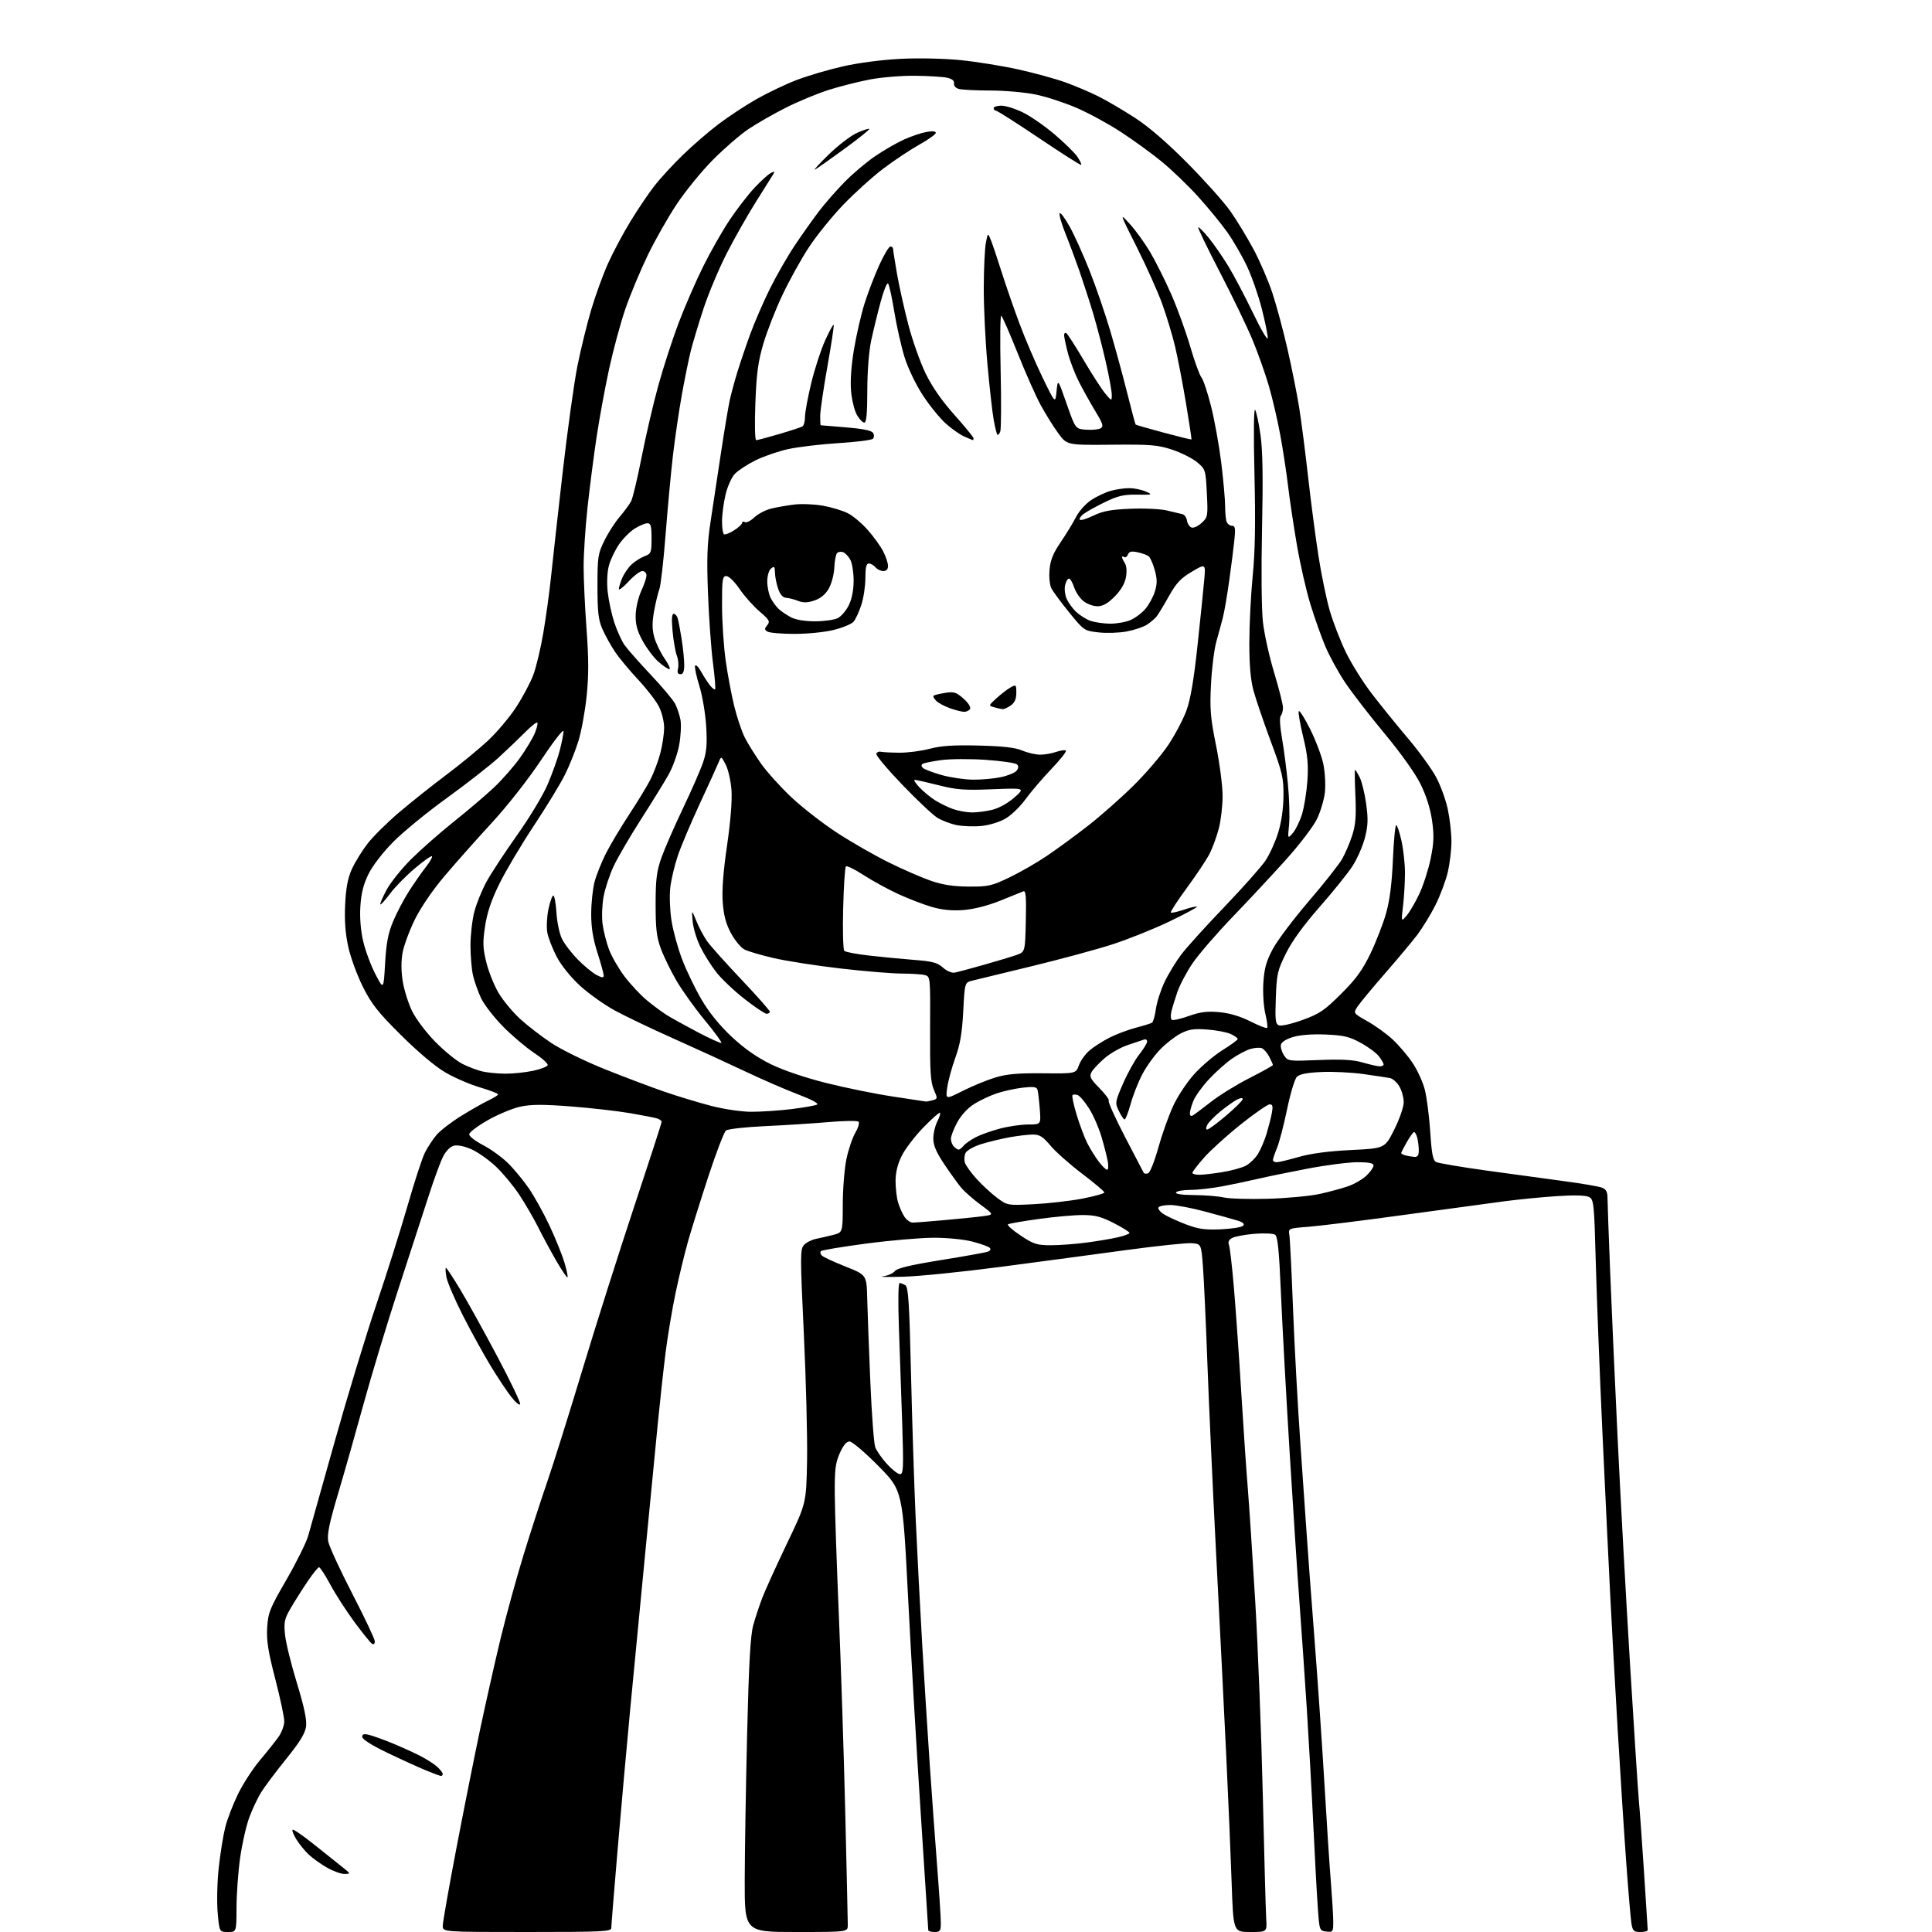 <?xml version="1.0" encoding="UTF-8" standalone="no"?>
<svg 
  version="1.1" 
  xmlns="http://www.w3.org/2000/svg" 
  xmlns:xlink="http://www.w3.org/1999/xlink" 
  xmlns:svg="http://www.w3.org/2000/svg"
  xmlns:rdf="http://www.w3.org/1999/02/22-rdf-syntax-ns#"
  xmlns:cc="http://creativecommons.org/ns#"
  xmlns:dc="http://purl.org/dc/elements/1.1/"
  viewBox="0 0 768 768"
  width="768"
  height="768"
>
<style>svg {background-color: white; }</style>"
<path stroke="none" fill="black" fill-rule="evenodd" d="M90.60,768.00C87.21,768.00 87.21,768.00 86.52,760.25C86.15,755.97 86.34,747.93 86.97,742.28C87.59,736.66 88.75,729.46 89.56,726.28C90.37,723.10 92.65,717.18 94.63,713.13C96.61,709.07 100.55,703.00 103.40,699.63C106.24,696.26 109.56,692.08 110.78,690.35C112.00,688.61 113.00,685.85 113.00,684.22C113.00,682.58 111.38,675.00 109.41,667.37C106.57,656.44 105.90,652.12 106.21,647.00C106.57,641.07 107.24,639.40 113.84,628.00C117.82,621.12 121.72,613.25 122.51,610.50C123.29,607.75 128.04,590.88 133.06,573.00C138.08,555.12 145.53,530.60 149.63,518.50C153.72,506.40 159.30,488.73 162.03,479.23C164.75,469.74 167.86,460.23 168.94,458.12C170.02,456.00 172.08,452.87 173.51,451.17C174.95,449.46 179.36,446.06 183.31,443.61C187.27,441.16 192.19,438.36 194.25,437.39C196.31,436.42 198.00,435.35 198.00,435.02C198.00,434.68 194.74,433.43 190.75,432.24C186.76,431.06 180.57,428.38 177.00,426.29C173.08,424.01 166.10,418.13 159.43,411.50C150.22,402.35 147.68,399.12 144.26,392.29C142.00,387.77 139.39,380.65 138.46,376.47C137.29,371.19 136.90,366.04 137.20,359.68C137.50,353.06 138.24,349.12 139.84,345.55C141.06,342.83 143.88,338.25 146.09,335.38C148.30,332.51 154.03,326.85 158.81,322.80C163.59,318.75 171.98,312.08 177.46,307.97C182.94,303.86 190.33,297.80 193.88,294.50C197.43,291.20 202.49,285.22 205.11,281.21C207.74,277.20 210.83,271.39 211.99,268.30C213.14,265.22 214.94,257.70 215.97,251.60C217.01,245.49 218.36,235.78 218.96,230.00C219.56,224.22 221.64,205.55 223.58,188.50C225.52,171.45 228.21,152.05 229.55,145.39C230.89,138.73 233.37,128.64 235.06,122.97C236.74,117.30 239.76,109.02 241.76,104.58C243.77,100.14 247.80,92.59 250.73,87.81C253.65,83.03 257.91,76.73 260.20,73.81C262.48,70.89 267.53,65.40 271.42,61.62C275.32,57.83 281.70,52.31 285.62,49.34C289.53,46.38 296.28,41.93 300.62,39.46C304.95,36.99 312.10,33.57 316.50,31.87C320.90,30.17 329.23,27.71 335.00,26.40C341.18,24.99 350.64,23.75 358.00,23.39C365.23,23.02 375.35,23.25 382.00,23.92C388.32,24.56 398.66,26.23 404.96,27.64C411.26,29.04 419.59,31.33 423.46,32.72C427.33,34.11 433.20,36.60 436.50,38.25C439.80,39.89 446.32,43.71 451.00,46.73C456.60,50.34 463.77,56.52 472.04,64.86C478.93,71.81 486.62,80.42 489.13,84.00C491.63,87.58 495.74,94.33 498.25,99.00C500.76,103.67 504.16,111.55 505.80,116.50C507.44,121.45 510.16,131.57 511.85,139.00C513.54,146.43 515.61,156.78 516.44,162.00C517.28,167.22 518.87,179.60 519.98,189.50C521.09,199.40 522.95,213.57 524.11,221.00C525.26,228.43 527.29,238.23 528.61,242.78C529.93,247.33 532.81,254.77 535.02,259.31C537.23,263.85 541.84,271.22 545.27,275.69C548.70,280.17 555.15,288.14 559.61,293.41C564.07,298.68 569.15,305.68 570.90,308.97C572.66,312.27 574.74,318.01 575.53,321.73C576.32,325.45 576.97,331.20 576.97,334.50C576.97,337.80 576.31,343.31 575.50,346.75C574.69,350.19 572.48,356.08 570.59,359.83C568.70,363.58 565.47,368.86 563.42,371.57C561.36,374.28 555.56,381.23 550.52,387.00C545.49,392.77 540.59,398.68 539.64,400.13C537.92,402.77 537.92,402.77 543.54,405.94C546.63,407.68 551.11,410.90 553.49,413.10C555.87,415.29 559.42,419.43 561.37,422.29C563.33,425.16 565.58,430.02 566.37,433.10C567.16,436.18 568.14,443.73 568.54,449.88C569.11,458.67 569.61,461.25 570.88,461.92C571.77,462.38 580.83,463.92 591.00,465.33C601.17,466.74 615.12,468.64 621.99,469.56C628.87,470.48 635.50,471.62 636.74,472.09C638.45,472.74 639.00,473.75 639.01,476.23C639.02,478.03 639.47,490.75 640.02,504.50C640.56,518.25 641.91,548.40 643.02,571.50C644.12,594.60 646.36,635.33 647.99,662.00C649.62,688.67 651.20,712.98 651.49,716.00C651.79,719.02 652.70,731.62 653.51,744.00C654.33,756.38 654.99,766.84 655.00,767.25C655.00,767.66 653.67,768.00 652.05,768.00C649.49,768.00 649.02,767.56 648.54,764.75C648.24,762.96 647.32,752.27 646.50,741.00C645.67,729.73 644.12,705.65 643.05,687.50C641.98,669.35 640.62,644.83 640.03,633.00C639.43,621.17 638.07,592.60 636.99,569.50C635.92,546.40 634.74,516.12 634.36,502.20C633.72,478.37 633.57,476.84 631.70,475.84C630.42,475.15 625.99,475.02 619.11,475.47C613.27,475.84 603.77,476.77 598.00,477.53C592.23,478.29 574.23,480.73 558.00,482.96C541.77,485.19 524.81,487.30 520.30,487.65C512.16,488.28 512.11,488.30 512.54,490.89C512.78,492.33 513.44,505.65 514.01,520.50C514.58,535.35 515.93,559.88 517.00,575.00C518.07,590.12 519.21,606.55 519.54,611.50C519.86,616.45 521.21,634.45 522.53,651.50C523.85,668.55 525.64,694.65 526.51,709.50C527.37,724.35 528.51,741.67 529.03,748.00C529.54,754.33 529.98,761.44 529.98,763.82C530.00,767.94 529.88,768.12 527.25,767.82C524.53,767.50 524.49,767.39 523.86,758.50C523.50,753.55 522.69,738.70 522.06,725.50C521.43,712.30 520.25,691.38 519.46,679.00C518.66,666.62 517.36,647.73 516.56,637.00C515.76,626.27 513.98,599.05 512.60,576.50C511.22,553.95 509.68,525.66 509.17,513.63C508.46,497.06 507.91,491.54 506.87,490.83C506.12,490.31 502.42,490.15 498.65,490.46C494.89,490.78 490.92,491.51 489.83,492.09C488.51,492.80 488.07,493.71 488.52,494.83C488.90,495.75 489.81,503.70 490.55,512.50C491.29,521.30 492.60,539.98 493.45,554.00C494.31,568.02 495.46,584.90 496.01,591.50C496.55,598.10 497.88,618.35 498.97,636.50C500.06,654.65 501.41,689.30 501.98,713.50C502.55,737.70 503.16,759.86 503.34,762.75C503.66,768.00 503.66,768.00 496.96,768.00C490.27,768.00 490.27,768.00 489.59,748.25C489.22,737.39 488.25,714.55 487.43,697.50C486.62,680.45 484.84,644.90 483.47,618.50C482.11,592.10 480.52,557.45 479.94,541.50C479.36,525.55 478.57,508.45 478.19,503.50C477.50,494.50 477.50,494.50 473.77,494.19C471.72,494.02 460.02,495.25 447.77,496.91C435.52,498.58 413.12,501.58 398.00,503.57C382.88,505.57 365.32,507.35 359.00,507.52C352.68,507.69 349.07,507.62 351.00,507.36C352.93,507.10 355.06,506.16 355.74,505.27C356.61,504.13 361.95,502.85 374.06,500.90C383.46,499.39 391.87,497.88 392.74,497.54C393.71,497.17 393.97,496.57 393.42,496.02C392.91,495.52 389.82,494.40 386.54,493.55C383.11,492.66 376.54,492.01 371.04,492.03C365.79,492.05 353.74,493.09 344.26,494.35C334.79,495.61 326.72,496.95 326.33,497.34C325.95,497.72 326.11,498.51 326.70,499.10C327.29,499.69 331.54,501.67 336.14,503.49C344.50,506.81 344.50,506.81 344.73,516.16C344.86,521.30 345.41,536.13 345.96,549.13C346.51,562.12 347.39,573.91 347.93,575.32C348.47,576.74 350.56,579.72 352.57,581.95C354.59,584.18 356.92,586.00 357.77,586.00C359.12,586.00 359.22,583.58 358.64,565.75C358.27,554.61 357.68,537.51 357.33,527.75C356.96,517.39 357.07,510.01 357.60,510.02C358.09,510.02 359.14,510.44 359.92,510.93C361.08,511.66 361.49,518.12 362.13,545.67C362.56,564.27 363.40,590.30 363.99,603.50C364.59,616.70 365.74,638.98 366.55,653.00C367.36,667.02 368.72,688.62 369.56,701.00C370.41,713.38 371.75,731.83 372.54,742.00C373.34,752.17 373.99,762.19 373.99,764.25C374.00,767.59 373.72,768.00 371.50,768.00C370.12,768.00 369.00,767.68 369.00,767.28C369.00,766.88 367.67,746.30 366.05,721.53C364.42,696.76 362.13,657.60 360.95,634.50C358.81,592.50 358.81,592.50 349.17,582.75C343.87,577.39 338.72,573.00 337.71,573.00C336.50,573.00 335.19,574.57 333.81,577.69C332.06,581.64 331.76,584.26 331.84,594.44C331.90,601.07 332.63,622.48 333.45,642.00C334.28,661.52 335.42,696.62 335.99,720.00C336.55,743.38 337.01,763.74 337.01,765.25C337.00,768.00 337.00,768.00 316.50,768.00C296.00,768.00 296.00,768.00 296.04,747.25C296.07,735.84 296.50,709.62 297.00,689.00C297.68,661.16 298.31,650.10 299.42,646.07C300.24,643.08 301.88,638.13 303.06,635.07C304.24,632.01 308.65,622.32 312.85,613.53C320.50,597.57 320.50,597.57 320.82,580.68C320.99,571.39 320.42,548.70 319.54,530.25C318.07,499.28 318.07,496.58 319.58,494.92C320.47,493.92 322.62,492.83 324.35,492.47C326.08,492.12 329.19,491.41 331.25,490.88C335.00,489.92 335.00,489.92 335.02,478.71C335.03,472.55 335.69,464.41 336.49,460.63C337.29,456.85 338.88,452.17 340.03,450.23C341.17,448.29 341.74,446.34 341.29,445.89C340.84,445.44 335.53,445.51 329.49,446.04C323.44,446.56 312.08,447.29 304.23,447.65C296.38,448.01 289.34,448.80 288.58,449.40C287.83,450.01 284.70,458.15 281.63,467.50C278.57,476.85 274.94,488.41 273.58,493.19C272.21,497.97 269.98,507.20 268.61,513.69C267.24,520.19 265.44,530.90 264.60,537.50C263.77,544.10 262.41,556.48 261.57,565.00C260.74,573.52 258.49,596.70 256.57,616.50C254.64,636.30 251.94,664.42 250.56,679.00C249.17,693.58 246.91,718.85 245.52,735.16C244.13,751.48 243.00,765.54 243.00,766.41C243.00,767.83 239.42,768.00 209.50,768.00C176.00,768.00 176.00,768.00 176.00,765.54C176.00,764.18 178.43,750.35 181.41,734.79C184.38,719.23 188.68,697.73 190.95,687.00C193.23,676.27 196.88,660.10 199.06,651.06C201.25,642.02 205.33,627.17 208.13,618.06C210.94,608.95 215.17,595.88 217.55,589.00C219.92,582.12 226.21,562.10 231.52,544.50C236.83,526.90 246.09,497.72 252.09,479.65C258.09,461.59 263.00,446.43 263.00,445.97C263.00,445.51 262.21,444.89 261.25,444.60C260.29,444.30 255.45,443.36 250.50,442.51C245.55,441.65 234.97,440.45 227.00,439.83C216.00,438.98 211.16,438.99 206.93,439.89C203.87,440.54 198.02,442.96 193.93,445.28C189.84,447.60 186.50,450.14 186.50,450.92C186.50,451.70 188.95,453.60 191.94,455.15C194.94,456.70 199.37,459.88 201.79,462.23C204.21,464.58 208.01,469.15 210.23,472.40C212.45,475.64 216.19,482.39 218.53,487.40C220.86,492.40 223.50,498.94 224.39,501.92C225.27,504.90 225.81,507.52 225.59,507.75C225.36,507.97 223.39,505.08 221.21,501.33C219.03,497.57 215.79,491.57 214.01,488.00C212.22,484.43 208.81,478.54 206.42,474.92C204.03,471.30 199.79,466.21 197.00,463.60C194.22,460.99 189.88,457.95 187.38,456.84C184.66,455.64 181.86,455.07 180.42,455.43C178.99,455.79 177.26,457.54 176.13,459.77C175.08,461.82 172.56,468.68 170.52,475.00C168.48,481.32 163.06,497.98 158.49,512.00C153.91,526.02 147.64,546.73 144.55,558.00C141.46,569.27 136.88,585.40 134.37,593.83C130.88,605.55 129.97,610.00 130.48,612.75C130.85,614.73 135.17,624.11 140.08,633.60C144.98,643.08 149.00,651.58 149.00,652.48C149.00,653.41 148.53,653.83 147.91,653.45C147.31,653.08 144.20,649.24 141.00,644.92C137.80,640.60 133.47,633.90 131.38,630.03C129.29,626.16 127.24,623.00 126.83,623.00C126.41,623.00 124.33,625.59 122.20,628.75C120.07,631.91 117.07,636.67 115.53,639.31C113.08,643.54 112.80,644.83 113.30,649.81C113.61,652.94 115.73,661.58 118.01,669.00C120.91,678.45 122.00,683.63 121.67,686.25C121.31,689.03 119.26,692.40 113.72,699.25C109.62,704.34 105.15,710.30 103.79,712.50C102.43,714.70 100.32,719.16 99.11,722.42C97.90,725.67 96.26,732.87 95.47,738.42C94.68,743.96 94.03,752.89 94.02,758.25C94.00,768.00 94.00,768.00 90.60,768.00zM137.00,744.93C135.62,744.96 132.47,743.82 130.00,742.42C127.53,741.01 124.23,738.65 122.68,737.18C121.13,735.71 118.94,733.01 117.82,731.20C116.69,729.38 116.02,727.65 116.31,727.35C116.61,727.05 120.43,729.67 124.79,733.16C129.16,736.64 134.25,740.71 136.12,742.20C139.44,744.85 139.46,744.89 137.00,744.93zM175.25,705.96C174.84,705.93 172.03,704.88 169.00,703.62C165.97,702.36 159.11,699.23 153.75,696.65C147.82,693.80 144.00,691.38 144.00,690.46C144.00,689.33 144.66,689.13 146.75,689.65C148.26,690.03 152.19,691.44 155.50,692.78C158.80,694.12 163.75,696.34 166.50,697.72C169.25,699.09 172.51,701.15 173.75,702.28C174.99,703.42 176.00,704.72 176.00,705.17C176.00,705.63 175.66,705.98 175.25,705.96zM206.77,558.18C206.57,558.79 205.01,557.53 203.30,555.38C201.60,553.23 197.89,547.67 195.07,543.02C192.25,538.37 187.29,529.38 184.06,523.04C180.83,516.69 177.87,509.81 177.48,507.75C177.09,505.69 177.00,504.00 177.28,504.00C177.56,504.00 180.15,507.94 183.04,512.75C185.93,517.56 192.54,529.50 197.72,539.28C202.91,549.06 206.98,557.56 206.77,558.18zM417.68,495.00C421.08,495.00 427.38,494.54 431.68,493.97C435.98,493.41 441.64,492.47 444.25,491.87C446.86,491.28 449.00,490.49 449.00,490.11C449.00,489.72 446.19,487.97 442.75,486.20C437.69,483.61 435.31,483.00 430.28,483.00C426.87,483.00 419.01,483.71 412.83,484.57C406.65,485.43 401.19,486.38 400.71,486.68C400.22,486.98 402.45,488.98 405.66,491.11C410.86,494.57 412.17,494.99 417.68,495.00zM485.29,488.67C489.57,488.48 493.55,487.85 494.13,487.27C494.87,486.53 494.19,485.90 491.84,485.17C490.00,484.60 484.16,482.98 478.86,481.57C473.57,480.15 467.40,479.00 465.17,479.00C462.94,479.00 460.85,479.43 460.53,479.96C460.20,480.48 461.09,481.67 462.51,482.60C463.92,483.52 467.87,485.34 471.29,486.65C476.35,488.58 478.94,488.95 485.29,488.67zM362.77,486.00C363.72,486.00 369.45,485.56 375.50,485.01C381.55,484.47 388.45,483.77 390.83,483.44C395.16,482.85 395.16,482.85 389.83,478.92C386.90,476.75 383.46,473.74 382.18,472.24C380.90,470.73 377.87,466.52 375.43,462.89C372.19,458.05 371.00,455.29 371.00,452.59C371.00,450.56 371.71,447.53 372.57,445.86C373.44,444.18 373.93,442.60 373.67,442.34C373.41,442.08 370.44,444.70 367.07,448.17C363.70,451.63 359.83,456.70 358.47,459.43C356.82,462.74 356.00,466.07 356.00,469.45C356.00,472.24 356.43,476.03 356.97,477.88C357.50,479.73 358.63,482.32 359.49,483.62C360.35,484.93 361.82,486.00 362.77,486.00zM411.00,478.68C416.77,478.39 425.44,477.39 430.25,476.47C435.06,475.54 439.00,474.44 439.00,474.02C439.00,473.60 435.02,470.25 430.15,466.56C425.29,462.87 419.64,457.87 417.60,455.43C414.61,451.85 413.27,451.00 410.63,451.00C408.84,451.00 404.70,451.48 401.43,452.06C398.17,452.65 393.10,453.87 390.17,454.77C387.25,455.67 384.41,457.24 383.87,458.24C383.33,459.25 383.19,461.02 383.56,462.18C383.93,463.34 386.09,466.32 388.36,468.80C390.64,471.28 394.30,474.64 396.50,476.26C400.47,479.19 400.58,479.21 411.00,478.68zM504.00,476.53C511.43,476.32 520.65,475.46 524.50,474.63C528.35,473.79 533.52,472.39 535.99,471.52C538.45,470.64 541.72,468.73 543.24,467.27C544.76,465.82 546.00,464.04 546.00,463.31C546.00,462.37 544.22,462.00 539.61,462.00C536.10,462.00 527.21,463.14 519.86,464.54C512.51,465.94 503.64,467.76 500.16,468.58C496.67,469.40 490.37,470.73 486.16,471.53C481.94,472.34 476.16,473.00 473.31,473.00C470.45,473.00 467.84,473.45 467.50,474.00C467.11,474.63 469.75,475.02 474.69,475.06C478.99,475.09 484.30,475.52 486.50,476.01C488.70,476.51 496.57,476.74 504.00,476.53zM456.42,466.39C457.16,466.11 458.97,461.54 460.44,456.25C461.91,450.96 464.58,443.45 466.38,439.57C468.22,435.61 471.98,429.97 474.93,426.75C477.83,423.59 482.86,419.36 486.10,417.36C489.35,415.35 492.00,413.40 492.00,413.02C492.00,412.63 490.76,411.74 489.25,411.04C487.74,410.33 483.55,409.53 479.95,409.26C474.65,408.85 472.63,409.15 469.38,410.80C467.18,411.93 463.50,414.78 461.21,417.14C458.92,419.50 455.73,423.92 454.13,426.96C452.52,430.01 450.42,435.31 449.47,438.75C448.52,442.19 447.43,445.00 447.05,445.00C446.68,445.00 445.65,443.48 444.76,441.63C443.20,438.36 443.25,438.04 446.45,430.69C448.26,426.52 451.15,421.34 452.87,419.16C454.59,416.99 456.00,414.67 456.00,414.00C456.00,413.33 455.44,412.99 454.75,413.25C454.06,413.50 451.20,414.46 448.39,415.39C445.58,416.31 441.41,418.67 439.13,420.62C436.84,422.58 434.49,425.09 433.89,426.20C432.96,427.94 433.42,428.85 437.09,432.59C439.45,434.99 441.09,437.25 440.74,437.60C440.39,437.95 443.28,444.37 447.17,451.87C451.06,459.37 454.43,465.82 454.65,466.21C454.88,466.59 455.67,466.68 456.42,466.39zM476.75,466.99C478.26,466.99 482.37,466.52 485.88,465.95C489.39,465.38 493.58,464.24 495.18,463.41C496.78,462.58 498.98,460.46 500.06,458.70C501.14,456.94 502.69,453.33 503.49,450.67C504.28,448.02 505.23,444.30 505.58,442.42C506.08,439.75 505.89,439.00 504.71,439.00C503.88,439.00 498.69,442.60 493.17,447.01C487.66,451.41 481.09,457.37 478.57,460.24C476.06,463.11 474.00,465.81 474.00,466.23C474.00,466.65 475.24,467.00 476.75,466.99zM440.09,465.00C440.56,465.00 440.69,463.54 440.37,461.75C440.05,459.96 438.94,455.57 437.89,452.00C436.85,448.43 434.63,443.34 432.97,440.71C431.31,438.07 429.26,435.65 428.43,435.33C427.60,435.01 426.66,435.01 426.34,435.32C426.03,435.64 426.77,439.17 427.99,443.18C429.21,447.19 431.12,452.28 432.25,454.49C433.37,456.69 435.40,459.96 436.76,461.75C438.12,463.54 439.62,465.00 440.09,465.00zM507.51,462.00C508.34,462.00 512.28,461.06 516.26,459.91C521.06,458.53 528.05,457.60 537.00,457.16C550.50,456.50 550.50,456.50 554.25,449.00C556.34,444.82 558.00,440.02 558.00,438.15C558.00,436.31 557.22,433.48 556.26,431.86C555.30,430.24 553.62,428.75 552.51,428.54C551.40,428.33 546.67,427.62 542.00,426.96C537.33,426.30 529.80,425.93 525.28,426.14C519.63,426.39 516.58,426.99 515.53,428.05C514.68,428.89 512.92,434.74 511.62,441.04C510.31,447.34 508.51,454.24 507.62,456.37C506.73,458.50 506.00,460.64 506.00,461.12C506.00,461.60 506.68,462.00 507.51,462.00zM562.25,459.88C563.52,459.97 564.00,459.25 563.99,457.25C563.98,455.74 563.70,453.49 563.37,452.25C563.04,451.01 562.48,450.00 562.13,450.01C561.79,450.01 560.49,451.79 559.25,453.96C558.01,456.12 557.00,458.11 557.00,458.37C557.00,458.64 557.79,459.06 558.75,459.31C559.71,459.56 561.29,459.82 562.25,459.88zM381.08,457.00C381.45,457.00 382.34,456.29 383.06,455.43C383.78,454.56 386.00,453.02 387.99,452.00C389.99,450.99 394.36,449.44 397.70,448.58C401.05,447.71 406.04,447.00 408.80,447.00C413.81,447.00 413.81,447.00 413.32,440.75C413.06,437.31 412.64,433.88 412.40,433.11C412.06,432.05 410.70,431.88 406.49,432.37C403.49,432.73 398.88,433.73 396.26,434.61C393.64,435.48 389.60,437.38 387.28,438.83C384.70,440.44 382.08,443.28 380.53,446.12C379.14,448.68 378.00,451.63 378.00,452.69C378.00,453.74 378.54,455.14 379.20,455.80C379.86,456.46 380.70,457.00 381.08,457.00zM479.91,449.00C480.45,449.00 483.84,446.50 487.44,443.44C491.05,440.38 494.00,437.44 494.00,436.90C494.00,436.33 493.07,436.41 491.75,437.10C490.51,437.74 487.59,439.81 485.25,441.70C482.91,443.59 480.53,446.01 479.96,447.07C479.31,448.29 479.29,449.00 479.91,449.00zM474.25,443.36C474.94,442.94 478.20,440.49 481.50,437.91C484.80,435.33 491.66,431.10 496.75,428.52C501.84,425.93 506.00,423.61 506.00,423.36C506.00,423.11 505.34,421.63 504.54,420.07C503.73,418.52 502.41,416.99 501.59,416.67C500.78,416.36 498.76,416.49 497.11,416.97C495.46,417.44 492.17,419.16 489.80,420.79C487.44,422.42 483.34,426.07 480.69,428.90C478.04,431.73 475.23,435.59 474.44,437.49C473.65,439.38 473.00,441.65 473.00,442.53C473.00,443.54 473.46,443.84 474.25,443.36zM298.50,441.95C302.35,441.97 309.55,441.50 314.50,440.90C319.45,440.29 324.08,439.48 324.79,439.09C325.57,438.66 322.61,437.06 317.29,435.05C312.46,433.23 302.88,429.06 296.00,425.80C289.12,422.54 276.44,416.72 267.80,412.87C259.17,409.03 248.67,404.01 244.46,401.72C240.26,399.44 234.01,395.00 230.59,391.86C226.88,388.46 223.12,383.80 221.30,380.33C219.62,377.12 217.94,372.78 217.56,370.69C217.19,368.59 217.39,364.42 218.01,361.44C218.63,358.45 219.51,356.00 219.96,356.00C220.41,356.00 220.96,359.04 221.19,362.75C221.41,366.46 222.39,371.14 223.37,373.16C224.34,375.17 227.20,378.90 229.72,381.46C232.24,384.01 235.58,386.77 237.15,387.58C239.36,388.72 240.00,388.76 239.99,387.78C239.98,387.07 238.86,383.00 237.49,378.71C235.72,373.17 235.00,368.70 235.01,363.21C235.02,358.97 235.63,353.25 236.36,350.50C237.10,347.75 239.12,342.70 240.85,339.28C242.58,335.85 246.75,328.88 250.10,323.78C253.46,318.67 257.29,312.37 258.61,309.77C259.93,307.16 261.69,302.46 262.51,299.31C263.33,296.16 264.00,291.63 264.00,289.25C264.00,286.83 263.08,283.11 261.91,280.83C260.76,278.57 257.03,273.75 253.62,270.12C250.21,266.48 246.07,261.48 244.41,259.00C242.76,256.52 240.52,252.48 239.45,250.02C237.86,246.37 237.50,243.24 237.50,233.02C237.50,221.42 237.70,220.09 240.22,214.97C241.71,211.93 244.45,207.65 246.31,205.47C248.17,203.29 250.22,200.49 250.88,199.25C251.53,198.02 253.41,190.14 255.05,181.75C256.70,173.36 259.65,160.65 261.62,153.50C263.58,146.35 267.23,135.10 269.72,128.50C272.21,121.90 276.68,111.63 279.65,105.67C282.62,99.71 287.38,91.39 290.22,87.17C293.07,82.95 297.42,77.33 299.90,74.67C302.39,72.02 305.28,69.39 306.33,68.82C307.84,68.02 308.07,68.09 307.45,69.15C307.01,69.89 303.95,74.78 300.64,80.00C297.34,85.22 292.07,94.50 288.94,100.61C285.82,106.72 281.65,116.62 279.68,122.61C277.71,128.60 275.42,136.20 274.59,139.50C273.77,142.80 272.17,150.68 271.03,157.00C269.90,163.32 268.31,174.12 267.51,181.00C266.71,187.88 265.39,202.08 264.58,212.56C263.76,223.04 262.65,232.78 262.11,234.21C261.57,235.64 260.63,239.54 260.02,242.89C259.21,247.38 259.21,250.08 260.05,253.19C260.68,255.52 262.52,259.35 264.14,261.71C265.77,264.07 266.64,266.00 266.08,266.00C265.53,266.00 263.57,264.68 261.73,263.07C259.90,261.46 257.09,257.74 255.49,254.82C253.30,250.82 252.61,248.26 252.69,244.50C252.74,241.74 253.72,237.48 254.87,235.00C256.02,232.53 256.97,229.71 256.98,228.75C256.99,227.78 256.26,227.00 255.35,227.00C254.44,227.00 251.96,228.87 249.85,231.17C247.73,233.46 246.00,234.79 246.00,234.13C246.00,233.48 246.62,231.49 247.37,229.72C248.13,227.95 249.81,225.52 251.12,224.32C252.43,223.12 254.74,221.66 256.25,221.09C258.83,220.11 259.00,219.68 259.00,214.02C259.00,209.12 258.70,208.00 257.37,208.00C256.47,208.00 254.21,208.94 252.35,210.09C250.49,211.24 247.67,214.07 246.08,216.38C244.49,218.70 242.68,222.49 242.05,224.82C241.37,227.35 241.17,231.56 241.57,235.28C241.94,238.70 243.12,244.18 244.20,247.46C245.28,250.74 247.13,254.79 248.30,256.46C249.48,258.13 254.15,263.42 258.68,268.22C263.21,273.01 267.57,278.21 268.37,279.75C269.17,281.30 270.13,284.16 270.49,286.10C270.86,288.05 270.63,292.53 270.00,296.07C269.36,299.61 267.44,304.98 265.73,308.00C264.02,311.02 259.06,319.05 254.71,325.84C250.36,332.63 245.50,340.97 243.91,344.38C242.32,347.79 240.52,353.21 239.93,356.42C239.34,359.64 239.16,364.57 239.54,367.38C239.92,370.20 241.08,374.75 242.12,377.50C243.15,380.25 245.91,385.03 248.25,388.13C250.59,391.23 254.53,395.45 257.00,397.52C259.48,399.59 263.07,402.26 265.00,403.47C266.93,404.67 272.51,407.76 277.41,410.34C282.31,412.91 286.52,414.81 286.77,414.56C287.01,414.32 284.03,410.25 280.13,405.52C276.23,400.79 271.20,393.77 268.95,389.92C266.70,386.07 263.91,380.35 262.74,377.21C261.01,372.56 260.62,369.28 260.62,359.50C260.62,349.59 261.02,346.37 262.89,341.05C264.14,337.50 268.00,328.64 271.48,321.35C274.96,314.07 278.58,305.76 279.54,302.89C280.90,298.80 281.15,295.68 280.71,288.58C280.40,283.59 279.18,276.43 278.01,272.68C276.84,268.93 276.07,265.33 276.30,264.68C276.54,264.03 277.58,265.01 278.62,266.86C279.65,268.71 281.25,271.18 282.16,272.36C283.08,273.54 284.03,274.27 284.27,274.00C284.51,273.73 284.12,269.00 283.41,263.50C282.69,258.00 281.81,245.62 281.44,236.00C280.91,222.10 281.11,216.23 282.44,207.50C283.35,201.45 285.22,189.10 286.59,180.06C287.96,171.02 289.53,161.57 290.09,159.06C290.64,156.55 291.99,151.57 293.08,148.00C294.18,144.43 296.46,137.68 298.16,133.00C299.86,128.32 303.38,120.18 305.98,114.91C308.59,109.64 313.11,101.76 316.03,97.41C318.95,93.06 323.27,86.97 325.63,83.88C327.99,80.79 332.58,75.55 335.83,72.25C339.08,68.95 344.53,64.35 347.95,62.03C351.37,59.71 356.49,56.76 359.33,55.48C362.17,54.19 366.19,52.83 368.25,52.46C370.59,52.03 372.00,52.16 372.00,52.80C372.00,53.37 369.07,55.47 365.49,57.47C361.90,59.47 355.49,63.74 351.23,66.95C346.97,70.16 339.76,76.66 335.22,81.39C330.67,86.13 324.45,93.84 321.39,98.54C318.33,103.23 313.63,111.74 310.94,117.44C308.25,123.14 304.88,131.78 303.44,136.65C301.35,143.73 300.72,148.45 300.27,160.25C299.95,168.69 300.09,174.99 300.60,174.98C301.10,174.97 305.21,173.87 309.75,172.54C314.29,171.20 318.46,169.84 319.00,169.50C319.55,169.16 320.00,167.45 320.00,165.69C320.00,163.94 321.12,157.90 322.48,152.28C323.84,146.65 326.32,139.04 327.99,135.37C329.65,131.69 331.19,128.87 331.40,129.09C331.61,129.32 330.50,136.70 328.94,145.50C327.37,154.30 326.07,163.19 326.04,165.25C326.02,167.31 326.11,169.02 326.25,169.05C326.39,169.08 330.93,169.45 336.34,169.89C343.00,170.43 346.47,171.14 347.05,172.08C347.55,172.89 347.52,173.88 346.98,174.42C346.46,174.94 340.29,175.72 333.27,176.15C326.25,176.59 317.26,177.66 313.29,178.53C309.33,179.40 303.45,181.43 300.23,183.04C297.01,184.65 293.34,187.07 292.07,188.42C290.80,189.77 289.15,193.49 288.40,196.69C287.65,199.89 287.02,204.61 287.02,207.19C287.01,209.77 287.36,212.10 287.79,212.37C288.23,212.64 290.03,211.95 291.79,210.83C293.56,209.72 295.00,208.37 295.00,207.84C295.00,207.31 295.49,207.18 296.08,207.55C296.68,207.92 298.36,207.08 299.83,205.70C301.30,204.31 304.30,202.73 306.50,202.18C308.70,201.64 312.88,200.91 315.78,200.56C318.68,200.21 323.84,200.43 327.23,201.04C330.62,201.66 335.05,203.00 337.07,204.04C339.10,205.07 342.66,208.07 344.98,210.71C347.30,213.34 350.06,217.17 351.10,219.21C352.15,221.25 353.00,223.84 353.00,224.96C353.00,226.29 352.35,227.00 351.12,227.00C350.09,227.00 348.68,226.33 348.00,225.50C347.32,224.68 346.14,224.00 345.38,224.00C344.37,224.00 344.00,225.54 344.00,229.82C344.00,233.02 343.26,237.86 342.36,240.57C341.46,243.28 340.08,246.24 339.30,247.14C338.52,248.05 335.00,249.51 331.49,250.39C327.86,251.30 321.06,251.99 315.79,251.98C310.68,251.98 305.85,251.56 305.06,251.06C303.85,250.29 303.84,249.90 305.00,248.50C306.20,247.05 305.84,246.40 301.93,243.06C299.49,240.97 295.92,236.96 294.00,234.14C292.03,231.25 289.73,229.00 288.75,229.00C287.18,229.00 287.00,230.22 287.02,240.75C287.03,247.21 287.69,257.12 288.49,262.76C289.30,268.40 290.84,276.59 291.93,280.95C293.02,285.32 294.88,290.83 296.07,293.20C297.27,295.56 300.19,300.24 302.56,303.60C304.94,306.95 310.39,312.99 314.69,317.02C318.99,321.05 327.10,327.35 332.72,331.03C338.35,334.70 347.57,339.99 353.22,342.79C358.88,345.58 366.43,348.88 370.00,350.11C374.66,351.73 378.91,352.38 385.00,352.43C392.79,352.49 394.14,352.19 401.16,348.84C405.37,346.83 412.12,342.95 416.16,340.22C420.20,337.49 427.55,332.11 432.50,328.25C437.45,324.40 445.56,317.25 450.52,312.35C455.48,307.46 461.75,300.14 464.45,296.07C467.15,292.01 470.39,285.84 471.66,282.36C473.25,277.98 474.58,270.13 476.01,256.77C477.15,246.17 478.35,234.46 478.68,230.75C479.29,224.00 479.29,224.00 473.79,227.25C469.35,229.87 467.59,231.76 464.65,237.00C462.65,240.57 460.45,244.21 459.76,245.08C459.06,245.94 457.35,247.40 455.94,248.31C454.53,249.23 450.93,250.44 447.94,251.01C444.95,251.58 439.90,251.75 436.72,251.39C430.99,250.74 430.87,250.66 425.08,243.52C421.87,239.56 418.68,235.28 418.01,234.01C417.29,232.68 416.95,229.56 417.20,226.58C417.53,222.65 418.58,220.03 421.67,215.47C423.90,212.19 426.65,207.67 427.79,205.43C428.93,203.19 431.62,200.20 433.77,198.77C435.92,197.35 439.44,195.69 441.59,195.10C443.74,194.50 447.07,194.03 449.00,194.05C450.93,194.07 453.85,194.68 455.50,195.41C458.36,196.66 458.19,196.72 452.00,196.63C446.61,196.55 444.39,197.08 439.00,199.71C435.43,201.45 431.63,203.58 430.57,204.43C429.51,205.28 428.93,206.27 429.28,206.62C429.64,206.97 432.08,206.22 434.71,204.94C438.46,203.13 441.67,202.55 449.50,202.23C455.04,202.01 461.51,202.33 464.00,202.96C466.48,203.57 469.18,204.21 470.00,204.38C470.82,204.55 471.65,205.68 471.83,206.90C472.01,208.12 472.82,209.38 473.63,209.69C474.44,210.00 476.25,209.18 477.66,207.88C480.14,205.58 480.20,205.19 479.74,196.04C479.27,186.75 479.19,186.53 475.88,183.75C474.02,182.20 469.57,179.96 466.00,178.77C460.23,176.86 457.52,176.64 441.82,176.78C424.13,176.95 424.13,176.95 420.67,172.22C418.77,169.63 415.63,164.57 413.68,161.00C411.74,157.43 407.59,148.08 404.47,140.24C401.34,132.40 398.44,125.77 398.02,125.51C397.60,125.25 397.49,135.11 397.77,147.43C398.05,159.74 397.98,170.60 397.62,171.55C397.25,172.51 396.74,173.07 396.47,172.81C396.21,172.54 395.55,169.89 395.01,166.91C394.47,163.94 393.35,153.96 392.52,144.73C391.68,135.51 391.03,121.79 391.06,114.23C391.09,106.68 391.47,98.70 391.90,96.50C392.69,92.50 392.69,92.50 393.86,95.36C394.51,96.93 396.40,102.56 398.07,107.86C399.74,113.16 402.96,122.45 405.21,128.50C407.46,134.55 411.60,144.22 414.40,150.00C419.50,160.50 419.50,160.50 420.00,155.50C420.50,150.50 420.50,150.50 424.00,160.50C427.50,170.50 427.50,170.50 431.74,170.81C434.07,170.98 436.66,170.73 437.50,170.26C438.78,169.54 438.46,168.49 435.41,163.46C433.43,160.18 430.50,154.92 428.89,151.76C427.29,148.60 425.31,143.44 424.49,140.30C423.67,137.15 423.00,133.97 423.00,133.23C423.00,132.49 423.40,132.13 423.88,132.43C424.37,132.73 427.49,137.59 430.82,143.24C434.15,148.88 438.01,154.85 439.40,156.50C441.93,159.50 441.93,159.50 441.95,157.00C441.97,155.62 440.91,149.78 439.60,144.00C438.29,138.22 436.00,129.45 434.51,124.50C433.02,119.55 430.54,111.90 429.01,107.50C427.47,103.10 425.00,96.48 423.51,92.78C422.03,89.09 420.99,85.52 421.22,84.85C421.44,84.18 423.23,86.53 425.20,90.07C427.16,93.60 430.80,101.67 433.28,108.00C435.77,114.33 439.39,124.90 441.34,131.50C443.29,138.10 446.30,149.12 448.02,155.99C449.74,162.86 451.28,168.62 451.44,168.78C451.60,168.94 456.62,170.38 462.59,171.98C468.56,173.58 473.53,174.80 473.63,174.70C473.73,174.59 472.75,168.08 471.44,160.23C470.13,152.38 468.18,142.25 467.11,137.73C466.03,133.20 463.73,125.58 461.99,120.78C460.26,115.99 455.72,105.87 451.91,98.28C444.98,84.50 444.98,84.50 449.08,88.99C451.34,91.45 454.97,96.47 457.15,100.13C459.32,103.79 463.10,111.33 465.55,116.89C467.99,122.44 471.40,131.83 473.13,137.75C474.85,143.66 476.86,149.19 477.59,150.03C478.31,150.87 480.04,156.04 481.42,161.53C482.80,167.01 484.62,177.11 485.47,183.97C486.31,190.83 487.00,198.55 487.00,201.14C487.00,203.72 487.27,206.55 487.61,207.42C487.94,208.29 488.90,209.00 489.75,209.00C491.01,209.00 491.17,209.99 490.68,214.75C490.35,217.91 489.42,225.22 488.61,231.00C487.80,236.78 486.68,243.30 486.11,245.50C485.55,247.70 484.38,251.97 483.53,255.00C482.67,258.02 481.71,265.68 481.39,272.00C480.88,281.92 481.16,285.26 483.40,296.33C484.83,303.39 486.00,312.41 486.00,316.37C486.00,320.34 485.33,326.16 484.50,329.32C483.68,332.48 482.05,336.96 480.88,339.28C479.70,341.60 475.64,347.73 471.84,352.89C468.05,358.05 465.16,362.49 465.42,362.75C465.68,363.01 468.02,362.50 470.62,361.62C473.21,360.73 475.53,360.20 475.77,360.43C476.00,360.67 471.09,363.31 464.85,366.31C458.61,369.30 448.39,373.40 442.14,375.42C435.89,377.43 421.49,381.33 410.14,384.08C398.79,386.83 388.15,389.41 386.50,389.82C383.50,390.57 383.50,390.57 382.90,402.03C382.44,410.69 381.67,415.22 379.75,420.50C378.35,424.35 376.91,429.66 376.54,432.30C375.86,437.09 375.86,437.09 382.74,433.63C386.52,431.73 392.29,429.35 395.56,428.35C400.14,426.95 404.51,426.56 414.59,426.65C427.68,426.78 427.68,426.78 428.89,423.44C429.55,421.60 431.49,418.93 433.19,417.49C434.89,416.06 438.46,413.79 441.13,412.44C443.79,411.09 448.45,409.34 451.50,408.54C454.54,407.75 457.43,406.85 457.92,406.55C458.41,406.25 459.12,403.78 459.49,401.08C459.86,398.37 461.42,393.53 462.94,390.33C464.47,387.12 467.47,382.20 469.61,379.38C471.75,376.56 479.49,368.01 486.82,360.38C494.14,352.75 501.46,344.49 503.09,342.04C504.72,339.59 506.96,334.64 508.08,331.04C509.36,326.94 510.15,321.52 510.20,316.50C510.27,309.23 509.81,307.24 505.15,294.69C502.33,287.09 499.26,278.09 498.33,274.69C497.13,270.34 496.63,264.62 496.63,255.50C496.63,248.35 497.23,236.43 497.96,229.00C498.93,219.28 499.12,207.93 498.67,188.50C498.28,172.19 498.39,162.07 498.94,162.93C499.44,163.72 500.40,168.22 501.07,172.93C501.94,179.00 502.11,189.84 501.68,210.12C501.32,226.72 501.47,242.34 502.04,247.33C502.57,252.06 504.59,261.11 506.51,267.45C508.43,273.79 510.00,280.02 510.00,281.29C510.00,282.56 509.60,284.03 509.11,284.55C508.59,285.11 508.79,288.76 509.60,293.39C510.36,297.72 511.43,306.01 511.98,311.80C512.53,317.59 512.73,324.84 512.42,327.91C511.86,333.50 511.86,333.50 513.92,331.15C515.05,329.86 516.69,326.48 517.57,323.65C518.44,320.82 519.40,314.82 519.71,310.33C520.15,303.89 519.80,300.23 518.06,293.04C516.85,288.03 516.04,283.39 516.25,282.74C516.47,282.09 518.49,285.23 520.75,289.73C523.00,294.23 525.38,300.51 526.04,303.68C526.70,306.85 526.98,311.87 526.68,314.84C526.37,317.81 524.93,322.66 523.48,325.63C522.03,328.60 516.49,335.86 511.17,341.76C505.86,347.67 496.30,357.92 489.93,364.54C483.57,371.16 476.43,379.43 474.06,382.91C471.70,386.39 468.98,391.54 468.01,394.37C467.04,397.19 465.97,400.71 465.62,402.19C465.28,403.67 465.38,405.12 465.86,405.41C466.33,405.71 469.37,405.01 472.61,403.86C477.17,402.25 479.89,401.91 484.69,402.35C488.75,402.72 493.01,403.99 497.04,406.02C500.43,407.73 503.43,408.90 503.71,408.62C504.00,408.34 503.67,405.79 502.99,402.95C502.30,400.07 501.95,394.61 502.21,390.59C502.57,384.94 503.38,382.07 505.95,377.25C507.75,373.87 514.17,365.35 520.21,358.30C526.26,351.26 532.23,343.70 533.49,341.50C534.75,339.30 536.56,335.08 537.51,332.12C538.87,327.92 539.15,324.45 538.79,316.37C538.54,310.66 538.47,306.00 538.64,306.00C538.81,306.00 539.64,307.33 540.48,308.96C541.32,310.59 542.48,315.32 543.06,319.47C543.91,325.60 543.82,328.16 542.57,333.04C541.72,336.35 539.50,341.40 537.64,344.28C535.78,347.15 529.91,354.45 524.59,360.50C518.27,367.68 513.63,374.07 511.23,378.91C507.83,385.73 507.51,387.13 507.16,396.65C506.83,405.54 507.00,407.06 508.42,407.61C509.33,407.96 513.54,406.99 517.79,405.45C524.52,403.01 526.46,401.70 533.11,395.08C539.07,389.14 541.60,385.66 544.80,379.00C547.05,374.32 549.84,367.12 551.00,363.00C552.45,357.87 553.30,351.16 553.70,341.75C554.03,334.19 554.62,328.00 555.01,328.00C555.40,328.00 556.35,330.81 557.11,334.25C557.87,337.69 558.50,343.43 558.50,347.00C558.50,350.57 558.16,356.43 557.74,360.00C556.97,366.50 556.97,366.50 559.13,364.00C560.32,362.62 562.59,358.74 564.19,355.36C565.78,351.99 567.81,345.69 568.70,341.36C570.00,334.99 570.11,332.11 569.26,326.15C568.58,321.41 566.95,316.27 564.67,311.65C562.54,307.36 556.79,299.29 550.29,291.48C544.33,284.31 537.27,275.16 534.60,271.14C531.92,267.12 528.43,260.72 526.83,256.92C525.23,253.12 522.57,245.62 520.92,240.25C519.26,234.89 516.83,224.20 515.51,216.50C514.20,208.80 512.61,198.22 512.00,193.00C511.38,187.78 510.00,178.76 508.94,172.97C507.88,167.17 505.84,158.42 504.42,153.51C503.00,148.60 500.05,140.29 497.87,135.04C495.68,129.79 489.85,117.69 484.89,108.14C479.94,98.59 476.07,90.60 476.30,90.37C476.53,90.14 478.38,91.98 480.41,94.45C482.44,96.93 485.95,102.00 488.23,105.73C490.50,109.45 494.95,117.90 498.13,124.50C501.30,131.10 503.92,135.55 503.95,134.38C503.98,133.21 502.92,127.98 501.59,122.76C500.27,117.54 497.62,109.94 495.71,105.88C493.80,101.82 490.27,95.71 487.86,92.30C485.44,88.88 480.19,82.49 476.20,78.08C472.20,73.67 465.68,67.42 461.71,64.17C457.75,60.93 450.46,55.65 445.52,52.43C440.59,49.21 432.67,44.91 427.92,42.86C423.18,40.82 415.88,38.44 411.69,37.57C407.51,36.71 399.45,35.99 393.79,35.99C388.13,35.98 382.48,35.70 381.23,35.37C379.89,35.01 379.08,34.11 379.23,33.16C379.41,32.10 378.49,31.34 376.50,30.90C374.85,30.54 369.16,30.18 363.86,30.12C358.56,30.05 350.49,30.71 345.93,31.57C341.38,32.44 334.01,34.29 329.57,35.69C325.13,37.09 317.45,40.27 312.50,42.75C307.55,45.24 300.80,49.10 297.50,51.33C294.20,53.56 287.89,59.01 283.48,63.45C279.07,67.88 272.60,75.78 269.12,81.00C265.63,86.22 260.39,95.45 257.47,101.50C254.55,107.55 250.58,117.05 248.66,122.62C246.73,128.18 243.80,138.98 242.14,146.62C240.48,154.25 238.22,166.57 237.11,174.00C236.00,181.43 234.40,193.89 233.55,201.71C232.70,209.52 232.00,220.10 232.00,225.21C232.00,230.32 232.52,241.52 233.16,250.10C234.03,261.72 234.04,268.48 233.21,276.60C232.60,282.59 231.13,290.65 229.95,294.50C228.76,298.35 226.34,304.43 224.55,308.00C222.77,311.57 217.20,320.71 212.18,328.29C207.15,335.88 201.01,346.23 198.52,351.29C195.31,357.81 193.65,362.74 192.83,368.16C191.84,374.69 191.92,376.83 193.35,382.64C194.28,386.39 196.49,391.88 198.27,394.84C200.05,397.79 203.86,402.38 206.74,405.02C209.62,407.67 215.21,411.98 219.16,414.60C223.10,417.23 232.67,421.92 240.42,425.02C248.16,428.12 258.77,432.13 264.00,433.93C269.23,435.73 277.55,438.26 282.50,439.55C287.61,440.89 294.52,441.92 298.50,441.95zM368.00,437.87C368.27,437.93 369.47,437.71 370.66,437.39C372.76,436.83 372.77,436.71 371.22,433.16C369.91,430.16 369.64,425.78 369.73,408.85C369.84,388.45 369.82,388.19 367.67,387.61C366.48,387.29 362.35,387.02 358.50,387.01C354.65,387.00 343.64,386.09 334.03,384.98C324.42,383.86 312.49,382.01 307.53,380.85C302.56,379.70 297.35,378.17 295.95,377.45C294.55,376.74 292.15,373.86 290.62,371.05C288.59,367.31 287.70,364.00 287.30,358.72C286.94,353.87 287.50,346.45 289.01,336.13C290.40,326.61 291.07,318.22 290.78,314.12C290.52,310.47 289.49,305.92 288.50,304.00C286.70,300.51 286.70,300.51 285.68,303.01C285.12,304.38 281.78,311.72 278.25,319.32C274.72,326.92 270.77,336.27 269.46,340.11C268.16,343.95 266.80,349.68 266.44,352.85C266.08,356.02 266.29,361.89 266.92,365.90C267.54,369.91 269.44,376.86 271.15,381.34C272.86,385.83 276.34,393.04 278.88,397.37C281.89,402.50 286.07,407.65 290.86,412.13C295.80,416.76 300.88,420.32 306.36,423.01C311.33,425.45 319.94,428.37 328.50,430.52C336.20,432.45 348.12,434.87 355.00,435.90C361.88,436.93 367.73,437.82 368.00,437.87zM201.00,426.80C204.03,426.81 208.94,426.29 211.93,425.65C214.91,425.02 217.51,424.01 217.71,423.41C217.90,422.81 215.46,420.61 212.28,418.51C209.10,416.41 203.56,411.71 199.97,408.07C196.37,404.43 192.44,399.35 191.23,396.77C190.02,394.19 188.58,390.15 188.04,387.79C187.49,385.43 187.04,380.11 187.02,375.96C187.01,371.81 187.70,365.74 188.55,362.46C189.40,359.18 191.61,353.75 193.46,350.38C195.31,347.02 200.75,338.74 205.54,331.99C210.34,325.25 215.77,316.27 217.60,312.04C219.43,307.81 221.62,301.70 222.47,298.47C223.31,295.23 224.00,291.72 224.00,290.67C224.00,289.61 219.99,294.77 215.09,302.13C209.92,309.89 201.73,320.32 195.58,327.00C189.75,333.32 181.35,342.77 176.92,348.00C172.02,353.77 167.31,360.64 164.92,365.50C162.76,369.90 160.56,375.82 160.04,378.67C159.42,382.01 159.44,386.03 160.09,390.08C160.64,393.51 162.31,398.83 163.80,401.90C165.30,405.00 169.39,410.42 173.00,414.10C176.57,417.74 181.41,421.69 183.73,422.87C186.06,424.06 189.66,425.42 191.73,425.91C193.81,426.40 197.97,426.80 201.00,426.80zM548.25,423.88C549.21,423.94 550.00,423.61 550.00,423.13C550.00,422.66 549.14,421.18 548.09,419.84C547.04,418.51 543.78,416.11 540.84,414.51C536.39,412.08 534.08,411.54 527.00,411.24C521.71,411.01 516.81,411.39 514.01,412.23C511.21,413.07 509.38,414.25 509.17,415.34C508.99,416.31 509.54,418.17 510.40,419.49C511.94,421.84 512.15,421.87 524.23,421.38C533.21,421.01 537.84,421.26 541.50,422.31C544.25,423.10 547.29,423.81 548.25,423.88zM304.75,403.00C304.06,403.00 300.12,400.36 295.99,397.13C291.86,393.91 286.79,389.10 284.72,386.45C282.65,383.80 279.79,379.23 278.36,376.30C276.92,373.37 275.57,368.84 275.34,366.24C274.93,361.50 274.93,361.50 276.83,366.16C277.88,368.73 279.80,372.33 281.10,374.16C282.40,376.00 288.53,382.85 294.73,389.40C300.93,395.94 306.00,401.68 306.00,402.15C306.00,402.62 305.44,403.00 304.75,403.00zM153.08,383.00C153.53,375.02 154.28,371.04 156.20,366.42C157.59,363.07 160.42,357.67 162.49,354.42C164.57,351.16 167.61,346.79 169.25,344.70C170.90,342.62 172.00,340.67 171.72,340.38C171.43,340.09 168.33,342.27 164.85,345.23C161.36,348.18 156.94,352.70 155.04,355.25C153.13,357.81 151.40,359.73 151.19,359.52C150.98,359.31 152.07,356.74 153.62,353.82C155.18,350.89 159.61,345.35 163.48,341.50C167.35,337.65 175.01,330.92 180.51,326.53C186.00,322.15 193.14,316.08 196.37,313.03C199.59,309.99 204.21,304.74 206.62,301.37C209.03,298.01 211.70,293.57 212.56,291.52C213.42,289.46 213.88,287.54 213.58,287.25C213.29,286.96 211.13,288.67 208.77,291.05C206.42,293.43 201.66,297.98 198.19,301.16C194.71,304.33 185.49,311.54 177.69,317.18C169.88,322.81 160.29,330.66 156.36,334.63C152.15,338.88 148.09,344.15 146.46,347.49C144.47,351.55 143.56,355.18 143.25,360.33C142.97,364.87 143.38,369.97 144.39,374.25C145.26,377.96 147.44,383.81 149.23,387.25C152.48,393.50 152.48,393.50 153.08,383.00zM379.50,386.63C380.60,386.42 385.77,385.04 391.00,383.56C396.23,382.08 402.07,380.32 404.00,379.64C407.50,378.42 407.50,378.42 407.78,366.09C408.00,356.36 407.79,353.88 406.78,354.32C406.08,354.63 401.90,356.32 397.50,358.08C392.53,360.06 387.01,361.45 382.93,361.76C378.41,362.09 374.50,361.71 370.43,360.53C367.17,359.59 361.12,357.26 357.00,355.36C352.88,353.46 346.67,350.06 343.22,347.81C339.77,345.57 336.63,344.03 336.26,344.41C335.88,344.79 335.39,352.31 335.17,361.13C334.94,369.94 335.15,377.53 335.63,377.99C336.11,378.45 340.55,379.29 345.50,379.85C350.45,380.42 358.48,381.19 363.34,381.57C370.67,382.13 372.64,382.66 374.84,384.64C376.35,385.99 378.36,386.85 379.50,386.63zM390.00,328.35C386.98,328.63 382.56,328.46 380.18,327.97C377.81,327.48 374.39,326.17 372.59,325.06C370.79,323.94 364.50,318.02 358.62,311.89C352.73,305.76 348.11,300.24 348.33,299.62C348.56,299.01 349.36,298.65 350.11,298.83C350.86,299.01 354.18,299.18 357.48,299.21C360.79,299.24 366.23,298.54 369.57,297.65C374.11,296.44 379.03,296.12 389.07,296.37C398.71,296.61 403.59,297.17 406.37,298.35C408.50,299.26 411.70,300.00 413.47,300.00C415.25,300.00 418.14,299.50 419.90,298.88C421.66,298.27 423.38,298.05 423.72,298.38C424.05,298.72 421.43,302.04 417.88,305.75C414.33,309.46 409.72,314.87 407.62,317.76C405.52,320.66 401.94,324.11 399.65,325.43C397.25,326.82 393.18,328.05 390.00,328.35zM386.31,322.96C388.40,322.98 392.12,322.50 394.56,321.88C397.15,321.23 400.80,319.18 403.26,316.99C407.50,313.22 407.50,313.22 394.50,313.74C383.37,314.19 380.28,313.96 373.06,312.13C368.42,310.96 364.17,310.00 363.62,310.00C363.07,310.00 363.95,311.38 365.56,313.07C367.18,314.76 370.02,317.08 371.88,318.23C373.74,319.38 376.89,320.91 378.88,321.62C380.87,322.33 384.21,322.93 386.31,322.96zM386.70,309.93C390.11,309.97 395.14,309.52 397.89,308.93C400.63,308.34 403.42,307.20 404.09,306.39C404.94,305.36 405.00,304.60 404.27,303.87C403.70,303.30 398.11,302.48 391.86,302.05C385.61,301.62 377.64,301.67 374.13,302.15C370.63,302.63 367.33,303.29 366.80,303.63C366.17,304.01 366.19,304.59 366.83,305.23C367.39,305.79 370.69,307.05 374.17,308.05C377.65,309.04 383.29,309.89 386.70,309.93zM383.19,282.96C382.26,282.93 379.75,282.29 377.60,281.52C375.46,280.76 373.01,279.44 372.16,278.59C371.31,277.74 370.83,276.83 371.10,276.57C371.36,276.31 373.41,275.80 375.65,275.44C379.23,274.87 380.13,275.15 383.02,277.73C384.95,279.45 386.02,281.16 385.60,281.84C385.21,282.48 384.12,282.98 383.19,282.96zM398.53,281.90C397.96,281.85 396.46,281.51 395.19,281.15C392.91,280.51 392.92,280.47 396.19,277.50C398.01,275.85 400.51,273.93 401.75,273.24C403.89,272.04 404.00,272.15 404.00,275.43C404.00,277.87 403.34,279.35 401.78,280.44C400.56,281.30 399.09,281.96 398.53,281.90zM270.48,268.00C269.40,268.00 269.13,267.34 269.54,265.71C269.85,264.45 269.64,262.17 269.06,260.65C268.48,259.12 267.71,254.75 267.36,250.94C266.92,246.25 267.06,244.00 267.79,244.00C268.38,244.00 269.10,244.79 269.39,245.75C269.69,246.71 270.39,250.43 270.95,254.00C271.52,257.57 271.99,262.19 271.99,264.25C272.00,266.94 271.57,268.00 270.48,268.00zM441.13,247.92C443.67,247.96 447.33,247.34 449.26,246.54C451.18,245.73 453.93,243.69 455.35,241.99C456.78,240.30 458.47,237.15 459.12,235.00C460.03,231.96 460.01,230.09 459.02,226.57C458.32,224.08 457.24,221.63 456.63,221.13C456.01,220.64 454.04,219.92 452.25,219.54C449.77,219.01 448.86,219.21 448.39,220.41C448.06,221.28 447.39,221.74 446.90,221.44C446.40,221.13 446.00,221.14 446.00,221.45C446.00,221.77 446.51,222.85 447.14,223.85C447.85,224.99 448.01,227.14 447.56,229.54C447.09,232.06 445.51,234.72 443.03,237.20C440.33,239.90 438.37,241.00 436.25,241.00C434.61,241.00 432.12,240.09 430.71,238.98C429.30,237.88 427.63,235.40 426.99,233.48C426.36,231.57 425.44,230.00 424.94,230.00C424.44,230.00 423.75,231.13 423.41,232.52C423.06,233.91 423.31,236.33 423.96,237.90C424.61,239.48 426.35,241.89 427.82,243.26C429.30,244.63 431.85,246.22 433.50,246.80C435.15,247.37 438.58,247.88 441.13,247.92zM324.00,246.98C327.57,246.97 331.62,246.41 333.00,245.73C334.38,245.04 336.36,242.72 337.42,240.57C338.64,238.07 339.33,234.53 339.33,230.82C339.33,227.61 338.75,223.89 338.03,222.55C337.31,221.21 336.03,219.84 335.19,219.52C334.35,219.20 333.26,219.34 332.77,219.83C332.28,220.32 331.77,222.95 331.65,225.66C331.52,228.42 330.53,232.12 329.41,234.05C328.08,236.33 326.15,237.91 323.70,238.72C320.96,239.63 319.28,239.67 317.25,238.86C315.74,238.26 313.60,237.71 312.50,237.64C311.17,237.55 310.10,236.33 309.31,234.00C308.65,232.07 308.09,229.21 308.06,227.63C308.01,225.19 307.77,224.94 306.50,226.00C305.63,226.72 305.00,228.90 305.00,231.17C305.00,233.33 305.63,236.32 306.40,237.80C307.17,239.29 308.63,241.26 309.65,242.18C310.67,243.11 312.85,244.56 314.50,245.42C316.33,246.38 320.04,246.98 324.00,246.98zM386.75,174.96C386.61,174.94 385.08,174.31 383.36,173.55C381.63,172.80 378.29,170.46 375.94,168.34C373.58,166.23 369.49,161.18 366.84,157.13C364.13,152.99 360.96,146.42 359.62,142.13C358.30,137.93 356.46,129.78 355.51,124.00C354.57,118.22 353.45,113.13 353.02,112.68C352.60,112.23 351.27,115.52 350.06,120.01C348.85,124.49 347.17,131.38 346.32,135.33C345.40,139.63 344.78,147.60 344.77,155.25C344.76,164.25 344.41,168.00 343.59,168.00C342.95,168.00 341.64,166.67 340.68,165.04C339.72,163.41 338.66,159.19 338.33,155.67C337.95,151.55 338.35,145.56 339.47,138.88C340.42,133.17 342.32,124.95 343.68,120.62C345.05,116.29 347.68,109.42 349.53,105.37C351.37,101.32 353.36,98.00 353.94,98.00C354.52,98.00 355.00,98.39 355.00,98.87C355.00,99.35 355.69,103.73 356.53,108.62C357.38,113.50 359.41,122.66 361.05,128.96C362.69,135.27 365.80,144.04 367.95,148.46C370.53,153.77 374.44,159.38 379.43,164.96C383.59,169.62 387.00,173.78 387.00,174.21C387.00,174.65 386.89,174.98 386.75,174.96zM324.00,67.40C323.18,67.82 325.60,65.15 329.38,61.47C333.16,57.79 338.26,53.89 340.71,52.80C343.16,51.72 345.35,51.01 345.57,51.24C345.79,51.46 341.37,55.01 335.74,59.13C330.11,63.25 324.82,66.97 324.00,67.40zM429.78,65.55C429.58,65.76 422.08,60.99 413.12,54.96C404.17,48.93 396.43,44.00 395.92,44.00C395.41,44.00 395.00,43.55 395.00,43.00C395.00,42.45 396.38,42.00 398.06,42.00C399.75,42.00 403.61,43.22 406.65,44.71C409.69,46.19 415.41,50.17 419.37,53.55C423.33,56.93 427.37,60.92 428.36,62.43C429.35,63.94 429.99,65.34 429.78,65.55z" />

</svg>